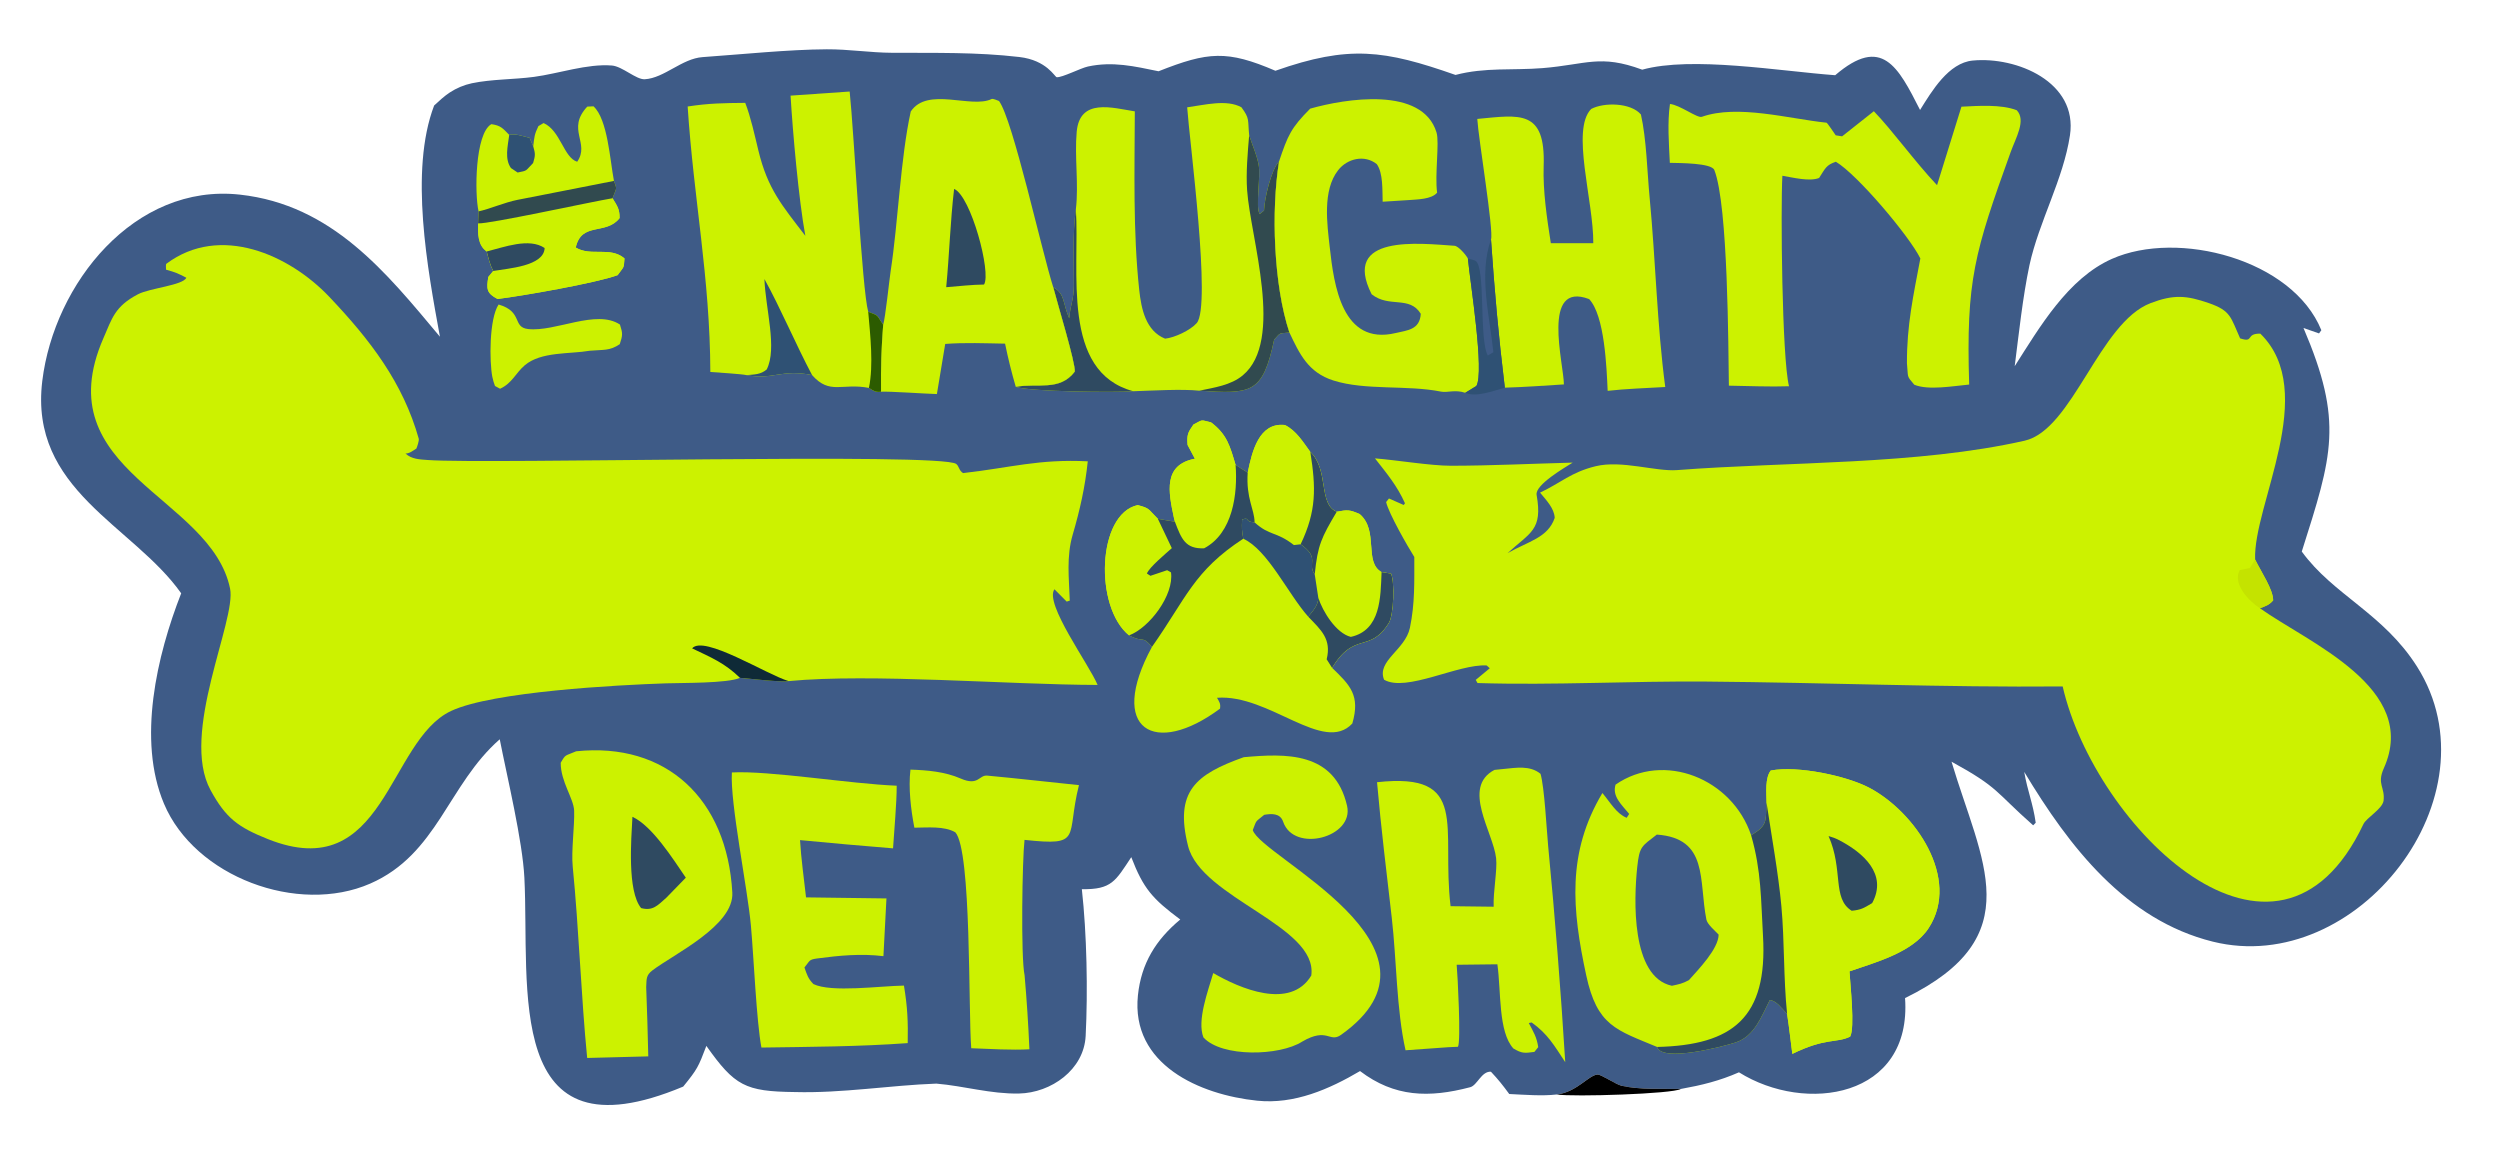 <svg viewBox="0 0 561 261" height="261" width="561" xmlns:xlink="http://www.w3.org/1999/xlink" xmlns="http://www.w3.org/2000/svg"><path d="M34.718 8.439C35.076 8.102 35.555 7.665 35.968 7.397C36.506 7.044 37.105 6.793 37.735 6.658C39.338 6.325 41.068 6.365 42.698 6.149C44.675 5.887 46.947 5.082 48.931 5.239C49.772 5.306 50.877 6.378 51.562 6.338C53.125 6.247 54.533 4.683 56.189 4.567C59.284 4.35 63.078 3.957 66.12 3.942C67.859 3.933 69.596 4.212 71.338 4.222C74.775 4.24 78.09 4.16 81.519 4.559C83.716 4.814 84.352 6.159 84.506 6.174C84.935 6.216 86.425 5.444 87 5.32C88.994 4.892 90.705 5.3 92.652 5.699C96.616 4.131 98.126 3.999 101.996 5.659C107.89 3.584 110.709 3.998 116.399 5.993C118.769 5.369 120.986 5.639 123.352 5.448C126.868 5.164 127.944 4.32 131.331 5.572C135.297 4.474 142.331 5.689 146.763 6.015C150.503 2.81 151.786 5.322 153.55 8.794C154.49 7.291 155.822 5.026 157.764 4.842C161.267 4.51 166.183 6.554 165.538 10.822C165.007 14.344 163.066 17.697 162.299 21.206C161.754 23.793 161.458 26.644 161.119 29.284C163.112 26.169 165.367 22.268 168.895 20.702C174.166 18.361 183.338 20.727 185.642 26.409L185.455 26.664L184.213 26.23C187.428 33.751 186.523 36.404 184.077 44.108C186.601 47.587 190.593 49.043 193.296 53.313C199.843 63.657 188.489 78.171 176.959 75.304C169.998 73.573 165.496 67.742 161.879 61.726C162.152 63.304 162.578 64.225 162.799 65.797L162.595 66.002C159.533 63.302 159.894 63.008 156.066 60.913C158.445 68.895 162.391 74.901 152.35 79.818C152.911 87.806 144.388 89.09 139.068 85.754C137.513 86.438 136.082 86.787 134.42 87.085C132.918 87.061 131.136 87.158 129.679 86.829C129.231 86.728 128.025 85.902 127.747 85.931C127.013 86.007 126.086 87.347 124.485 87.528C123.331 87.664 121.882 87.547 120.696 87.489C120.174 86.778 119.834 86.348 119.232 85.706C118.473 85.658 118.141 86.796 117.576 86.945C114.274 87.814 111.516 87.745 108.764 85.655C106.304 87.103 103.508 88.332 100.539 88.024C95.959 87.55 90.424 85.149 91.002 79.593C91.267 77.044 92.434 75.159 94.387 73.535C92.168 71.879 91.446 71.081 90.47 68.549C89.203 70.457 88.912 71.147 86.517 71.11C86.914 74.679 87.004 79.268 86.822 82.845C86.685 85.546 84.066 87.397 81.489 87.451C79.231 87.497 77.115 86.848 74.88 86.658C71.124 86.796 67.354 87.436 63.563 87.333C59.587 87.286 58.758 86.841 56.489 83.642C55.85 85.324 55.775 85.494 54.637 86.896C40.192 92.944 42.379 78.982 41.935 70.19C41.786 67.226 40.571 62.208 39.965 59.121C35.822 62.751 34.991 68.309 29.607 70.662C23.83 73.187 15.576 70.124 13.113 64.271C10.966 59.172 12.542 52.423 14.49 47.447C10.633 41.995 2.313 39.198 3.382 30.46C4.335 22.671 10.746 14.632 19.189 15.565C26.571 16.38 30.889 21.794 35.182 26.928C34.2 21.561 32.724 13.682 34.718 8.439Z" transform="scale(2.806 2.806)" fill="#3E5B87"></path><path d="M59.179 54.209C58.178 54.652 54.579 54.604 53.26 54.648C49.381 54.779 39.398 55.302 36.079 56.854C30.996 59.23 30.816 70.865 21.409 67.098C19.052 66.154 18.067 65.442 16.837 63.186C14.368 58.658 18.922 49.609 18.4 47.072C16.868 39.631 3.604 37.75 8.268 27.051C8.964 25.455 9.176 24.512 11.025 23.537C11.969 23.038 14.633 22.819 14.902 22.211C14.231 21.86 14.01 21.767 13.279 21.567C13.277 21.455 13.244 21.14 13.306 21.093C17.601 17.881 23.14 20.374 26.329 23.733C29.624 27.202 32.229 30.614 33.49 35.091C33.522 35.252 33.367 35.712 33.299 35.871C33.03 36.043 32.735 36.278 32.427 36.269C32.911 36.723 33.558 36.74 34.21 36.788C39.008 37.141 75.257 36.18 76.469 37.102C76.707 37.284 76.677 37.625 77.018 37.834C80.823 37.404 83.054 36.697 86.991 36.892C86.776 38.946 86.366 40.772 85.788 42.751C85.269 44.53 85.492 46.22 85.551 48.032L85.305 48.111L84.326 47.124C83.494 48.252 87.111 53.162 87.777 54.776C80.605 54.755 69.676 53.839 63.067 54.468C62.547 54.578 59.915 54.27 59.179 54.209Z" transform="scale(2.806 2.806)" fill="#CCF200"></path><path d="M59.179 54.209C57.95 53.017 56.87 52.578 55.349 51.851C56.279 50.749 61.306 53.945 63.067 54.468C62.547 54.578 59.915 54.27 59.179 54.209Z" transform="scale(2.806 2.806)" fill="#0F2A37"></path><path d="M123.161 39.396C124.822 38.615 125.639 37.763 127.608 37.284C129.686 36.779 132.401 37.726 134.121 37.594C142.986 36.914 153.315 37.189 161.909 35.244C165.756 34.373 167.878 25.81 171.987 24.241C173.832 23.537 174.857 23.619 176.659 24.245C178.416 24.855 178.388 25.376 179.145 27.058C180.295 27.45 179.547 26.649 180.765 26.684C185.522 31.34 180.155 40.434 180.347 44.75C180.832 45.741 181.793 47.152 181.788 48.014C181.447 48.4 181.2 48.462 180.731 48.643C184.599 51.405 193.517 55.015 190.642 61.429C190.058 62.733 190.751 62.927 190.616 64.052C190.493 64.719 189.248 65.396 189.005 65.909C182.069 80.565 167.515 66.095 164.955 54.896C155.463 54.98 145.987 54.587 136.507 54.506C130.389 54.454 124.3 54.814 118.16 54.624L118.016 54.372L119.14 53.441L118.89 53.217C116.631 53.079 112.459 55.386 110.687 54.359C110.077 52.849 112.381 51.975 112.751 50.216C113.162 48.255 113.099 46.526 113.104 44.543C112.568 43.69 111.064 41.073 110.85 40.151L111.078 39.865L112.258 40.385L112.358 40.248C111.724 38.834 110.901 37.865 109.958 36.656C111.751 36.802 114.423 37.249 116.047 37.247C119.205 37.243 122.594 37.08 125.769 36.996C125.183 37.371 122.741 38.767 122.885 39.578C123.386 42.411 122.377 42.562 120.564 44.236C122.239 43.279 123.789 43.012 124.333 41.416C124.294 40.641 123.659 40.007 123.161 39.396Z" transform="scale(2.806 2.806)" fill="#CCF200"></path><path d="M180.347 44.75C180.832 45.741 181.793 47.152 181.788 48.014C181.447 48.4 181.2 48.462 180.731 48.643C179.858 48.087 178.51 46.689 179.117 45.59L179.92 45.427L180.347 44.75Z" transform="scale(2.806 2.806)" fill="#C4E300"></path><path d="M141.275 64.201C141.269 63.389 141.14 62.231 141.608 61.621C143.796 61.208 147.691 62.061 149.465 62.988C153.129 64.901 156.825 70.25 154.236 74.223C152.949 76.198 149.9 76.983 147.905 77.68C147.97 78.755 148.35 82.218 147.959 82.9C146.87 83.437 146.007 82.967 143.335 84.282C143.2 83.237 143.076 82.122 142.917 81.086C142.462 80.616 142.09 80.054 141.536 79.971C140.863 81.283 140.317 82.861 138.806 83.365C137.927 83.657 132.911 84.996 132.519 83.726C129.249 82.357 127.725 82.056 126.851 77.992C125.717 72.725 125.294 68.198 128.146 63.419C128.798 64.196 129.268 65.07 130.088 65.401L130.288 65.091C129.683 64.344 128.909 63.691 129.199 62.748C133.058 60.068 138.53 62.263 140.04 66.799C141.386 65.995 141.188 65.677 141.275 64.201Z" transform="scale(2.806 2.806)" fill="#CCF200"></path><path d="M141.275 64.201C141.269 63.389 141.14 62.231 141.608 61.621C143.796 61.208 147.691 62.061 149.465 62.988C153.129 64.901 156.825 70.25 154.236 74.223C152.949 76.198 149.9 76.983 147.905 77.68C147.97 78.755 148.35 82.218 147.959 82.9C146.87 83.437 146.007 82.967 143.335 84.282C143.2 83.237 143.076 82.122 142.917 81.086C142.618 78.148 142.72 75.314 142.458 72.451C142.221 69.868 141.667 66.815 141.275 64.201Z" transform="scale(2.806 2.806)" fill="#CCF200"></path><path d="M146.233 66.862C146.517 66.937 146.792 67.042 147.053 67.176C149.004 68.185 150.975 69.906 149.72 72.221C149.048 72.62 148.857 72.757 148.082 72.835C146.499 71.85 147.435 69.587 146.233 66.862Z" transform="scale(2.806 2.806)" fill="#2F4A61"></path><path d="M141.275 64.201C141.667 66.815 142.221 69.868 142.458 72.451C142.72 75.314 142.618 78.148 142.917 81.086C142.462 80.616 142.09 80.054 141.536 79.971C140.863 81.283 140.317 82.861 138.806 83.365C137.927 83.657 132.911 84.996 132.519 83.726C138.59 83.586 141.373 81.372 140.989 74.834C140.82 71.961 140.867 69.669 140.04 66.799C141.386 65.995 141.188 65.677 141.275 64.201Z" transform="scale(2.806 2.806)" fill="#2F4A61"></path><path d="M132.499 66.743C136.654 67.04 135.839 70.407 136.463 73.543C136.537 73.917 137.156 74.44 137.442 74.743C137.429 75.886 135.82 77.531 135.065 78.382C134.539 78.668 134.274 78.709 133.703 78.834C130.414 78.129 130.664 71.871 130.932 69.342C131.109 67.674 131.28 67.688 132.499 66.743Z" transform="scale(2.806 2.806)" fill="#3E5B87"></path><path d="M93.96 41.724C93.933 41.635 93.91 41.545 93.89 41.454C93.423 39.294 93.019 37.171 95.558 36.684C95.358 36.32 95.163 35.953 94.971 35.584C94.916 34.765 94.974 34.626 95.442 33.949C96.268 33.531 95.946 33.569 96.846 33.776C98.136 34.74 98.369 35.698 98.811 37.178L99.781 37.799C100.131 36.069 100.698 33.763 102.755 33.989C103.655 34.432 104.197 35.328 104.788 36.142C106.298 37.587 105.407 40.332 106.901 40.925C107.769 40.76 107.936 40.757 108.741 41.115C110.283 42.441 109.052 44.947 110.486 45.75L111.241 45.873C111.553 46.583 111.447 49.193 111.071 49.803C109.538 52.289 108.329 50.429 106.528 53.408C107.987 54.81 108.794 55.618 108.148 57.858C105.852 60.335 101.5 55.486 97.325 55.803C97.53 56.16 97.622 56.268 97.567 56.67C92.367 60.546 88.512 58.388 92.126 51.73C91.271 50.749 91.545 51.469 90.292 50.812C87.508 48.557 87.73 41.104 90.983 40.393C91.978 40.653 91.796 40.699 92.597 41.493L93.96 41.724Z" transform="scale(2.806 2.806)" fill="#CCF200"></path><path d="M106.901 40.925C107.769 40.76 107.936 40.757 108.741 41.115C110.283 42.441 109.052 44.947 110.486 45.75L111.241 45.873C111.553 46.583 111.447 49.193 111.071 49.803C109.538 52.289 108.329 50.429 106.528 53.408L106.096 52.726C106.495 51.104 105.65 50.387 104.623 49.319C105.019 48.815 105.416 48.43 105.426 47.798L105.142 45.934C105.379 43.574 105.682 42.984 106.901 40.925Z" transform="scale(2.806 2.806)" fill="#CCF200"></path><path d="M110.486 45.75L111.241 45.873C111.553 46.583 111.447 49.193 111.071 49.803C109.538 52.289 108.329 50.429 106.528 53.408L106.096 52.726C106.495 51.104 105.65 50.387 104.623 49.319C105.019 48.815 105.416 48.43 105.426 47.798C105.764 48.883 106.852 50.647 108.027 50.933C110.428 50.4 110.406 47.774 110.486 45.75Z" transform="scale(2.806 2.806)" fill="#2F4A61"></path><path d="M99.781 37.799C100.131 36.069 100.698 33.763 102.755 33.989C103.655 34.432 104.197 35.328 104.788 36.142C106.298 37.587 105.407 40.332 106.901 40.925C105.682 42.984 105.379 43.574 105.142 45.934C104.503 45.048 105.613 44.656 104.013 43.528L103.475 43.589C102.037 42.469 101.564 42.89 100.331 41.776C100.322 40.726 99.638 39.85 99.781 37.799Z" transform="scale(2.806 2.806)" fill="#CCF200"></path><path d="M104.788 36.142C106.298 37.587 105.407 40.332 106.901 40.925C105.682 42.984 105.379 43.574 105.142 45.934C104.503 45.048 105.613 44.656 104.013 43.528C105.291 40.862 105.241 39.005 104.788 36.142Z" transform="scale(2.806 2.806)" fill="#2F4A61"></path><path d="M93.96 41.724C93.933 41.635 93.91 41.545 93.89 41.454C93.423 39.294 93.019 37.171 95.558 36.684C95.358 36.32 95.163 35.953 94.971 35.584C94.916 34.765 94.974 34.626 95.442 33.949C96.268 33.531 95.946 33.569 96.846 33.776C98.136 34.74 98.369 35.698 98.811 37.178C98.992 39.483 98.593 42.633 96.298 43.848C94.801 43.913 94.481 43.105 93.96 41.724Z" transform="scale(2.806 2.806)" fill="#CCF200"></path><path d="M90.292 50.812C87.508 48.557 87.73 41.104 90.983 40.393C91.978 40.653 91.796 40.699 92.597 41.493L93.712 43.836C93.239 44.265 91.907 45.363 91.72 45.867L92.004 46.048L93.34 45.599L93.647 45.776C93.901 47.574 91.932 50.202 90.292 50.812Z" transform="scale(2.806 2.806)" fill="#CCF200"></path><path d="M98.811 37.178L99.781 37.799C99.638 39.85 100.322 40.726 100.331 41.776C99.452 41.719 100.016 41.338 99.335 41.542C99.302 42.218 99.302 42.415 99.427 43.081C95.454 45.671 94.862 47.85 92.126 51.73C91.271 50.749 91.545 51.469 90.292 50.812C91.932 50.202 93.901 47.574 93.647 45.776L93.34 45.599L92.004 46.048L91.72 45.867C91.907 45.363 93.239 44.265 93.712 43.836L92.597 41.493L93.96 41.724C94.481 43.105 94.801 43.913 96.298 43.848C98.593 42.633 98.992 39.483 98.811 37.178Z" transform="scale(2.806 2.806)" fill="#2F4A61"></path><path d="M99.427 43.081C99.302 42.415 99.302 42.218 99.335 41.542C100.016 41.338 99.452 41.719 100.331 41.776C101.564 42.89 102.037 42.469 103.475 43.589L104.013 43.528C105.613 44.656 104.503 45.048 105.142 45.934L105.426 47.798C105.416 48.43 105.019 48.815 104.623 49.319C102.973 47.452 101.397 43.988 99.427 43.081Z" transform="scale(2.806 2.806)" fill="#2F5174"></path><path d="M156.859 8.532C158.224 8.466 160.021 8.331 161.283 8.815C162.046 9.627 161.216 10.995 160.792 12.172C157.911 20.173 157.218 22.412 157.478 30.753C156.182 30.873 154.208 31.233 153.088 30.767C152.433 30.003 152.624 30.231 152.501 29.052C152.488 25.997 153.011 23.656 153.573 20.669C152.69 18.873 148.531 13.952 146.816 12.935C146.031 13.2 145.976 13.466 145.476 14.232C144.718 14.537 143.396 14.199 142.539 14.055C142.398 16.621 142.502 28.589 143.069 30.888C141.62 30.945 139.742 30.864 138.261 30.842C138.213 27.918 138.208 16.405 137.097 13.597C136.873 13.031 134.346 13.043 133.539 13.022C133.467 11.497 133.334 9.816 133.549 8.316C134.339 8.386 135.736 9.469 136.098 9.342C138.96 8.332 143.052 9.497 146.072 9.813C146.132 9.82 146.707 10.681 146.804 10.821L147.316 10.903L149.854 8.895C151.361 10.457 153.102 12.893 154.908 14.811L156.859 8.532Z" transform="scale(2.806 2.806)" fill="#CCF200"></path><path d="M94.94 8.583C96.352 8.39 98.094 7.926 99.279 8.58C99.958 9.506 99.775 9.556 99.897 10.811C100.16 11.664 100.475 12.269 100.652 13.162C100.839 14.101 100.383 16.563 100.74 17.123L101.089 16.834C101.109 15.98 101.623 13.632 102.286 12.915C101.65 16.871 101.851 22.767 103.113 26.588C102.216 26.7 102.458 26.546 101.895 27.162C100.982 31.495 100.074 31.514 95.906 31.244C94.507 31.096 92.11 31.241 90.633 31.288C89.253 31.396 82.37 31.332 81.233 30.936C82.984 30.615 84.742 31.311 85.951 29.719C86.03 29.079 84.53 24.154 84.229 22.97C85.194 23.519 84.955 24.18 85.503 25.448C85.601 24.387 85.875 23.947 85.881 22.84C85.891 20.828 85.763 18.723 86.039 16.735C86.278 14.677 85.922 12.566 86.106 10.535C86.352 7.813 88.967 8.628 90.753 8.906C90.737 13.608 90.602 18.514 91.106 23.191C91.271 24.722 91.636 26.463 93.173 27.083C93.927 27.009 95.197 26.414 95.704 25.837C96.886 24.494 95.127 11.292 94.94 8.583Z" transform="scale(2.806 2.806)" fill="#CCF200"></path><path d="M99.897 10.811C100.16 11.664 100.475 12.269 100.652 13.162C100.839 14.101 100.383 16.563 100.74 17.123L101.089 16.834C101.109 15.98 101.623 13.632 102.286 12.915C101.65 16.871 101.851 22.767 103.113 26.588C102.216 26.7 102.458 26.546 101.895 27.162C100.982 31.495 100.074 31.514 95.906 31.244C97.111 30.992 98.43 30.811 99.382 30.021C102.739 27.238 99.999 19.012 99.734 15.22C99.635 13.804 99.781 12.213 99.897 10.811Z" transform="scale(2.806 2.806)" fill="#314A4F"></path><path d="M86.039 16.735C86.364 21.679 84.814 29.729 90.633 31.288C89.253 31.396 82.37 31.332 81.233 30.936C82.984 30.615 84.742 31.311 85.951 29.719C86.03 29.079 84.53 24.154 84.229 22.97C85.194 23.519 84.955 24.18 85.503 25.448C85.601 24.387 85.875 23.947 85.881 22.84C85.891 20.828 85.763 18.723 86.039 16.735Z" transform="scale(2.806 2.806)" fill="#2F4A61"></path><path d="M63.222 7.648L67.949 7.32C68.286 10.448 68.94 23.194 69.432 24.932C70.319 25.29 70.041 25.103 70.629 25.974C70.48 27.98 70.44 29.318 70.458 31.326C70.006 31.378 69.883 31.266 69.488 31.022C67.337 30.604 66.365 31.609 64.942 29.995C62.48 29.495 61.826 30.403 59.697 30C59.389 29.914 57.261 29.781 56.807 29.748C56.782 22.2 55.473 15.901 54.993 8.517C56.722 8.253 57.869 8.244 59.597 8.226C60.046 9.381 60.357 10.834 60.652 12.049C61.396 15.116 62.53 16.418 64.405 18.86C63.872 15.954 63.4 10.598 63.222 7.648Z" transform="scale(2.806 2.806)" fill="#CCF200"></path><path d="M59.697 30C60.339 29.942 60.822 29.963 61.315 29.546C62.174 27.856 61.221 24.695 61.131 22.315C62.362 24.52 63.643 27.548 64.942 29.995C62.48 29.495 61.826 30.403 59.697 30Z" transform="scale(2.806 2.806)" fill="#2F5174"></path><path d="M69.432 24.932C70.319 25.29 70.041 25.103 70.629 25.974C70.48 27.98 70.44 29.318 70.458 31.326C70.006 31.378 69.883 31.266 69.488 31.022C69.87 29.212 69.595 26.799 69.432 24.932Z" transform="scale(2.806 2.806)" fill="#2C5B00"></path><path d="M70.629 25.974C70.807 25.403 71.116 22.404 71.226 21.689C71.827 17.784 72.01 12.672 72.834 8.919C74.169 6.909 77.673 8.706 79.299 7.92C79.409 7.866 79.737 8.021 79.893 8.077C81.002 9.572 83.332 20.171 84.229 22.97C84.53 24.154 86.03 29.079 85.951 29.719C84.742 31.311 82.984 30.615 81.233 30.936C80.9 29.797 80.614 28.645 80.377 27.482C78.834 27.455 77.113 27.384 75.59 27.506L74.925 31.513C73.995 31.489 71.136 31.286 70.458 31.326C70.44 29.318 70.48 27.98 70.629 25.974Z" transform="scale(2.806 2.806)" fill="#CCF200"></path><path d="M76.301 15.108C77.647 15.67 79.293 21.825 78.694 22.755C77.79 22.761 76.594 22.893 75.67 22.967C75.924 20.33 75.993 17.76 76.301 15.108Z" transform="scale(2.806 2.806)" fill="#2F4A61"></path><path d="M104.778 8.688C107.568 7.894 113.75 6.876 114.881 10.594C115.126 11.398 114.732 13.966 114.928 15.41C114.472 15.942 113.385 15.944 112.602 16.004C111.926 16.052 111.25 16.095 110.574 16.132C110.541 15.2 110.617 13.85 110.105 13.127C109.125 12.341 107.744 12.679 107.016 13.607C105.737 15.235 106.142 17.957 106.339 19.753C106.677 22.829 107.332 27.644 111.602 26.636C112.55 26.412 113.544 26.376 113.622 25.095C112.715 23.617 111.089 24.647 109.692 23.532C107.253 18.712 113.512 19.465 116.318 19.655C116.635 19.677 117.239 20.389 117.389 20.676C117.582 22.661 118.724 29.759 118.067 30.867L117.178 31.413C116.358 31.137 115.752 31.421 115.248 31.32C112.515 30.77 109.202 31.245 106.633 30.428C104.607 29.785 103.92 28.291 103.113 26.588C101.851 22.767 101.65 16.871 102.286 12.915C102.987 10.84 103.226 10.245 104.778 8.688Z" transform="scale(2.806 2.806)" fill="#CCF200"></path><path d="M127.418 19.449C127.445 16.073 125.613 10.357 127.251 8.714C128.267 8.171 130.419 8.202 131.227 9.156C131.675 11.126 131.729 13.779 131.926 15.833C132.401 20.811 132.517 26.008 133.172 30.949C131.749 31.035 129.954 31.093 128.567 31.256C128.483 29.393 128.331 25.242 127.087 23.919C123.225 22.451 125.063 29.101 125.067 30.742C123.506 30.839 121.905 30.958 120.344 31.002C119.835 26.795 119.53 23.381 119.238 19.152C119.474 18.525 118.225 11.016 118.14 9.511C121.542 9.193 123.605 8.729 123.449 13.272C123.381 15.264 123.714 17.479 124.022 19.45L127.418 19.449Z" transform="scale(2.806 2.806)" fill="#CCF200"></path><path d="M119.515 61.57C119.736 61.547 119.957 61.524 120.179 61.502C121.242 61.4 122.353 61.188 123.198 61.884C123.513 62.958 123.687 66.367 123.807 67.646C124.362 73.404 124.818 79.172 125.175 84.945C124.294 83.614 123.787 82.697 122.49 81.768L122.257 81.812C122.638 82.532 122.896 82.937 123.014 83.742L122.707 84.123C121.905 84.228 121.721 84.256 121.028 83.85C119.81 82.512 120.055 79.319 119.748 77.116L116.492 77.154C116.57 77.931 116.845 83.319 116.595 83.712L115.81 83.748L112.404 83.992C111.671 80.733 111.69 76.769 111.304 73.419C110.885 69.767 110.445 66.227 110.124 62.555C117.588 61.732 115.25 66.115 116.004 72.469L119.45 72.512C119.402 71.32 119.752 69.579 119.647 68.633C119.416 66.552 116.859 62.961 119.515 61.57Z" transform="scale(2.806 2.806)" fill="#CCF200"></path><path d="M46.074 60.082C53.267 59.331 58.144 63.874 58.565 71.382C58.713 74.022 53.88 76.307 52.182 77.597C51.644 78.006 51.716 78.301 51.677 78.938C51.747 80.784 51.803 82.632 51.844 84.48L46.957 84.607C46.475 79.707 46.293 74.269 45.802 69.314C45.674 68.026 45.96 66.044 45.915 64.833C45.879 63.849 44.834 62.511 44.841 61C45.256 60.278 45.175 60.478 46.074 60.082Z" transform="scale(2.806 2.806)" fill="#CCF200"></path><path d="M50.577 65.322C52.175 66.061 53.819 68.695 54.846 70.19L53.286 71.793C52.584 72.417 52.2 72.87 51.271 72.621C50.152 71.253 50.478 67.154 50.577 65.322Z" transform="scale(2.806 2.806)" fill="#2F4A61"></path><path d="M99.466 60.554C102.799 60.255 106.727 60.079 107.727 64.444C108.306 66.968 103.477 68.237 102.616 65.718C102.374 65.007 101.665 65.067 101.102 65.162C100.356 65.781 100.527 65.508 100.187 66.382C100.831 68.537 117.041 75.802 107.246 82.758C106.309 83.424 106.169 82.116 104.135 83.301C102.341 84.451 97.703 84.573 96.241 82.965C95.712 81.622 96.601 79.266 97.026 77.817C99.115 79.036 103.189 80.806 104.866 78.014C105.41 74.049 96.059 71.822 95.011 67.657C93.912 63.288 95.609 61.933 99.466 60.554Z" transform="scale(2.806 2.806)" fill="#CCF200"></path><path d="M58.529 61.774C61.546 61.615 67.968 62.685 71.71 62.834C71.714 64.236 71.509 66.391 71.418 67.844C68.937 67.643 66.457 67.424 63.98 67.185C64.054 68.562 64.305 70.362 64.46 71.764L70.891 71.849L70.649 76.466C68.872 76.247 67.116 76.413 65.352 76.649C64.665 76.741 64.777 76.835 64.332 77.371C64.54 77.956 64.608 78.236 65.046 78.695C66.482 79.396 70.381 78.846 72.29 78.819C72.574 80.534 72.625 81.695 72.591 83.419C68.714 83.703 64.781 83.717 60.892 83.775C60.489 81.617 60.283 76.563 60.05 74.005C59.774 70.983 58.38 64.213 58.529 61.774Z" transform="scale(2.806 2.806)" fill="#CCF200"></path><path d="M72.81 61.548C74.159 61.59 75.574 61.714 76.821 62.258C78.261 62.887 78.281 61.965 78.951 62.027C81.389 62.252 83.844 62.54 86.286 62.788C85.228 66.98 86.66 67.674 81.933 67.166C81.753 68.67 81.627 76.569 81.938 77.996C82.11 79.966 82.239 81.938 82.323 83.913C80.897 83.993 79.127 83.883 77.672 83.829C77.43 80.853 77.707 68.011 76.399 66.562C75.521 66.048 74.174 66.184 73.123 66.192C72.842 64.722 72.638 63.035 72.81 61.548Z" transform="scale(2.806 2.806)" fill="#CCF200"></path><path d="M42.644 11.702C42.727 10.982 42.736 10.736 43.057 10.085L43.47 9.841C44.823 10.435 45.076 12.602 46.158 12.936C47.207 11.434 45.264 10.349 46.966 8.525L47.465 8.503C48.601 9.558 48.776 12.786 49.099 14.467C49.373 15.201 49.299 14.992 48.984 15.854C49.359 16.472 49.559 16.718 49.548 17.442C48.466 18.835 46.494 17.71 46.043 19.798C47.269 20.536 48.782 19.687 49.941 20.665C49.881 21.518 49.916 21.269 49.393 22.004C47.677 22.636 41.724 23.674 39.791 23.91C38.899 23.444 38.9 23.111 39.05 22.15L39.445 21.669C39.174 21.135 39.078 20.685 38.927 20.111C38.183 19.599 38.225 18.662 38.235 17.864L38.272 16.904C37.95 15.524 37.979 10.683 39.293 9.929C40.04 10.036 40.193 10.244 40.725 10.788C41.181 10.656 41.83 10.899 42.357 11.025L42.644 11.702Z" transform="scale(2.806 2.806)" fill="#CCF200"></path><path d="M48.984 15.854C49.359 16.472 49.559 16.718 49.548 17.442C48.466 18.835 46.494 17.71 46.043 19.798C47.269 20.536 48.782 19.687 49.941 20.665C49.881 21.518 49.916 21.269 49.393 22.004C47.677 22.636 41.724 23.674 39.791 23.91C38.899 23.444 38.9 23.111 39.05 22.15L39.445 21.669C39.174 21.135 39.078 20.685 38.927 20.111C38.183 19.599 38.225 18.662 38.235 17.864C39.099 17.928 47.271 16.136 48.984 15.854Z" transform="scale(2.806 2.806)" fill="#CCF200"></path><path d="M38.927 20.111C40.323 19.762 42.314 18.996 43.555 19.834C43.505 21.297 40.6 21.466 39.445 21.669C39.174 21.135 39.078 20.685 38.927 20.111Z" transform="scale(2.806 2.806)" fill="#2F4A61"></path><path d="M49.099 14.467C49.373 15.201 49.299 14.992 48.984 15.854C47.271 16.136 39.099 17.928 38.235 17.864L38.272 16.904C39.111 16.729 40.366 16.184 41.382 15.983C43.953 15.474 46.53 14.982 49.099 14.467Z" transform="scale(2.806 2.806)" fill="#314A4F"></path><path d="M40.725 10.788C41.181 10.656 41.83 10.899 42.357 11.025L42.644 11.702C42.821 12.316 42.813 12.431 42.633 13.039C41.989 13.691 42.225 13.63 41.397 13.798L40.863 13.441C40.343 12.711 40.606 11.698 40.725 10.788Z" transform="scale(2.806 2.806)" fill="#2F5174"></path><path d="M39.873 24.352C41.85 24.927 40.944 26.172 42.239 26.315C44.423 26.557 47.695 24.703 49.578 25.956C49.81 26.671 49.799 26.809 49.564 27.524C48.748 28.078 48.239 27.952 47.164 28.049C45.584 28.328 43.275 28.099 41.968 29.21C41.226 29.841 40.966 30.643 39.992 31.089L39.585 30.867C39.494 30.63 39.422 30.386 39.372 30.137C39.136 28.934 39.111 25.508 39.873 24.352Z" transform="scale(2.806 2.806)" fill="#CCF200"></path><path d="M117.389 20.676C117.54 20.722 117.885 20.784 118.008 20.864C118.823 21.396 118.272 27.17 118.983 28.434C119.111 28.357 119.259 28.267 119.428 28.164C119.131 25.317 118.235 21.917 119.238 19.152C119.53 23.381 119.835 26.795 120.344 31.002C119.38 31.268 118.049 31.794 117.178 31.413L118.067 30.867C118.724 29.759 117.582 22.661 117.389 20.676Z" transform="scale(2.806 2.806)" fill="#2F5174"></path><path d="M124.485 87.528C126.086 87.347 127.013 86.007 127.747 85.931C128.025 85.902 129.231 86.728 129.679 86.829C131.136 87.158 132.918 87.061 134.42 87.085C133.795 87.482 125.827 87.734 124.485 87.528Z" transform="scale(2.806 2.806)"></path></svg>
